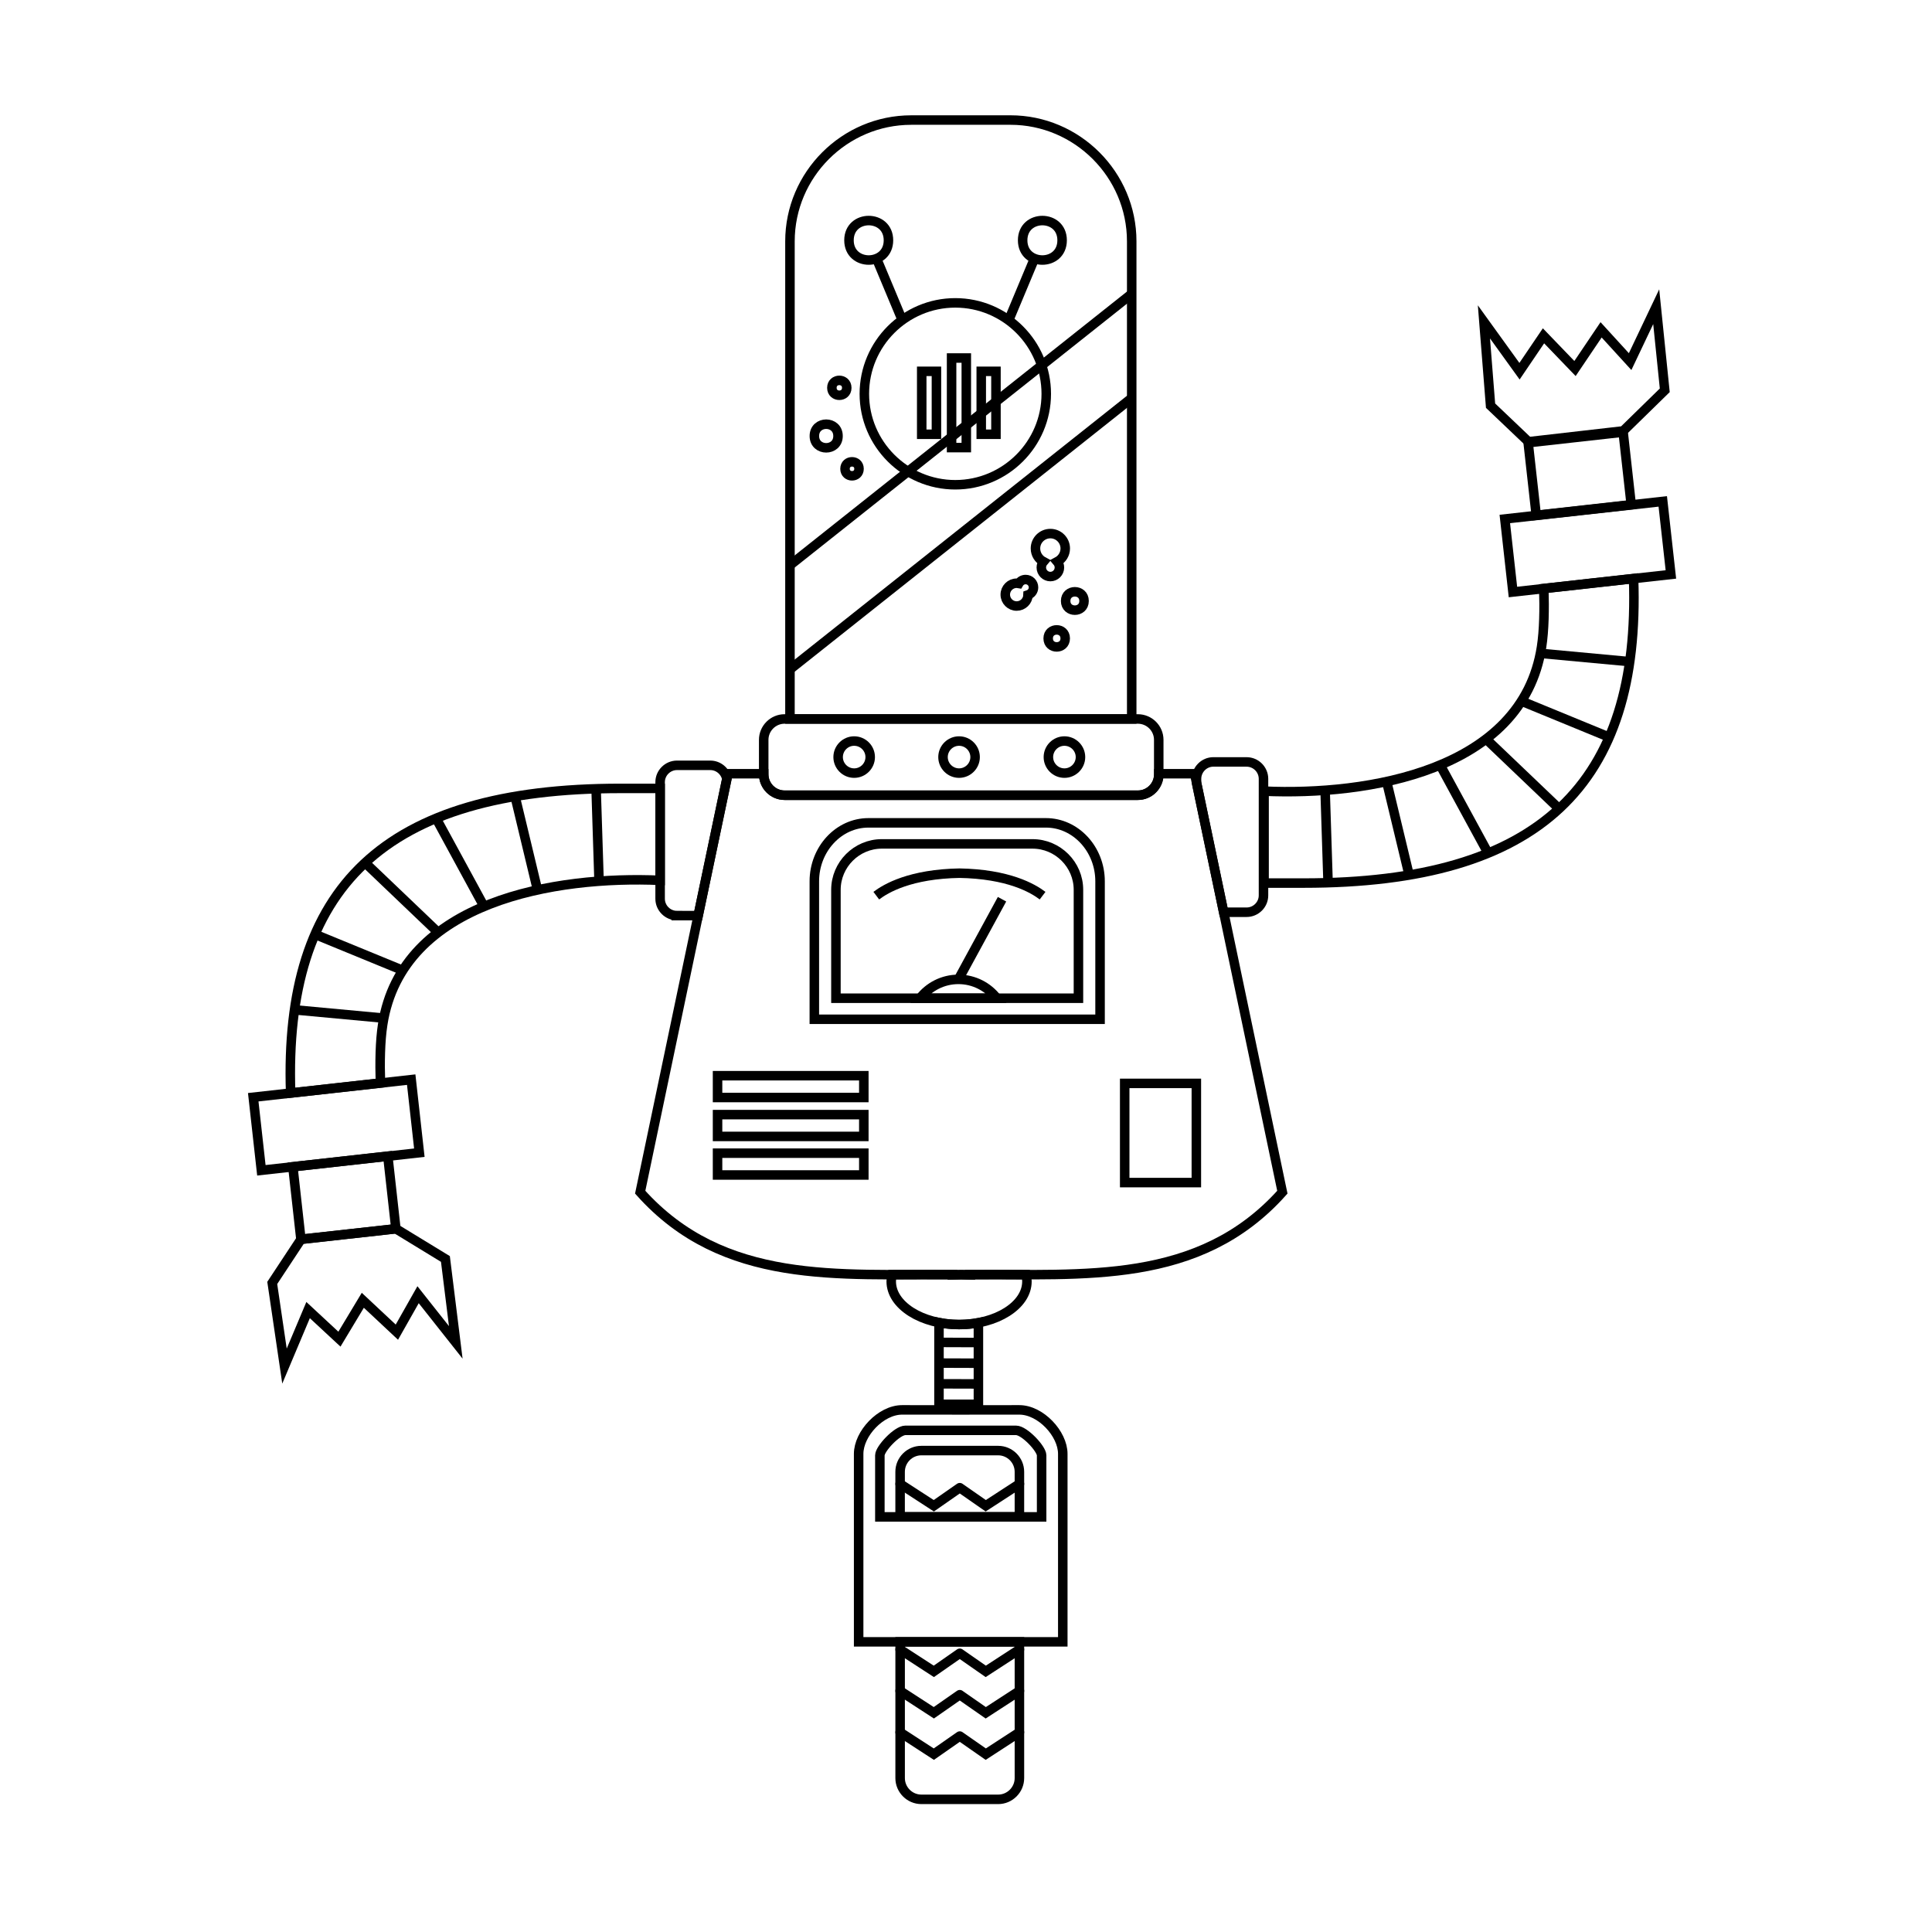<?xml version="1.0" encoding="UTF-8"?>
<!-- Uploaded to: SVG Repo, www.svgrepo.com, Generator: SVG Repo Mixer Tools -->
<svg width="800px" height="800px" version="1.1" viewBox="144 144 512 512" xmlns="http://www.w3.org/2000/svg">
 <defs>
  <clipPath id="d">
   <path d="m148.09 148.09h503.81v503.81h-503.81z"/>
  </clipPath>
  <clipPath id="c">
   <path d="m148.09 172h503.81v479.9h-503.81z"/>
  </clipPath>
  <clipPath id="b">
   <path d="m148.09 183h503.81v468.9h-503.81z"/>
  </clipPath>
  <clipPath id="a">
   <path d="m148.09 194h503.81v457.9h-503.81z"/>
  </clipPath>
 </defs>
 <path transform="matrix(5.038 0 0 5.038 148.09 148.09)" d="m47.119 5.503h5.22c3.508 0 6.38 2.871 6.38 6.38v25.124l-17.977 7.76e-4v-25.124c0-3.509 2.87-6.38 6.378-6.38z" fill="none" stroke="#000000" stroke-miterlimit="2.613" stroke-width=".5"/>
 <path transform="matrix(5.038 0 0 5.038 148.09 148.09)" d="m49.438 24.688c2.637 0 4.786-2.148 4.786-4.782 0-2.637-2.149-4.786-4.786-4.786-2.635 0-4.783 2.149-4.783 4.786 0 2.634 2.148 4.782 4.783 4.782z" fill="none" stroke="#000000" stroke-miterlimit="2.613" stroke-width=".5"/>
 <path transform="matrix(5.038 0 0 5.038 148.09 148.09)" d="m45.282 12.753 1.364 3.265" fill="none" stroke="#000000" stroke-miterlimit="2.613" stroke-width=".5"/>
 <path transform="matrix(5.038 0 0 5.038 148.09 148.09)" d="m45.923 11.828c0 1.385-2.076 1.385-2.076 0 0-1.384 2.076-1.384 2.076 0" fill="none" stroke="#000000" stroke-miterlimit="2.613" stroke-width=".5"/>
 <path transform="matrix(5.038 0 0 5.038 148.09 148.09)" d="m53.62 12.753-1.365 3.265" fill="none" stroke="#000000" stroke-miterlimit="2.613" stroke-width=".5"/>
 <path transform="matrix(5.038 0 0 5.038 148.09 148.09)" d="m55.058 11.828c0 1.385-2.076 1.385-2.076 0 0-1.384 2.076-1.384 2.076 0" fill="none" stroke="#000000" stroke-miterlimit="2.613" stroke-width=".5"/>
 <path transform="matrix(5.038 0 0 5.038 148.09 148.09)" d="m49.244 18.021h0.774v4.712h-0.774z" fill="none" stroke="#000000" stroke-miterlimit="2.613" stroke-width=".5"/>
 <path transform="matrix(5.038 0 0 5.038 148.09 148.09)" d="m47.673 18.721h0.774v3.311h-0.774z" fill="none" stroke="#000000" stroke-miterlimit="2.613" stroke-width=".5"/>
 <path transform="matrix(5.038 0 0 5.038 148.09 148.09)" d="m50.804 18.721h0.774v3.311h-0.774z" fill="none" stroke="#000000" stroke-miterlimit="2.613" stroke-width=".5"/>
 <path transform="matrix(5.038 0 0 5.038 148.09 148.09)" d="m40.46 37.007h18.581c0.606 0 1.1 0.493 1.1 1.099v1.813c0 0.606-0.495 1.1-1.1 1.1h-18.581c-0.605 0-1.099-0.494-1.099-1.1v-1.813c0-0.606 0.495-1.099 1.099-1.099z" fill="none" stroke="#000000" stroke-miterlimit="2.613" stroke-width=".5"/>
 <path transform="matrix(5.038 0 0 5.038 148.09 148.09)" d="m49.637 39.856c0.465 0 0.844-0.38 0.844-0.843 0-0.466-0.38-0.844-0.844-0.844-0.464 0-0.844 0.379-0.844 0.844 0 0.463 0.38 0.843 0.844 0.843z" fill="none" stroke="#000000" stroke-miterlimit="2.613" stroke-width=".5"/>
 <path transform="matrix(5.038 0 0 5.038 148.09 148.09)" d="m44.119 39.856c0.466 0 0.844-0.38 0.844-0.843 0-0.466-0.379-0.844-0.844-0.844-0.465 0-0.843 0.379-0.843 0.844 0 0.463 0.378 0.843 0.843 0.843z" fill="none" stroke="#000000" stroke-miterlimit="2.613" stroke-width=".5"/>
 <path transform="matrix(5.038 0 0 5.038 148.09 148.09)" d="m55.18 39.856c0.464 0 0.844-0.38 0.844-0.843 0-0.466-0.381-0.844-0.844-0.844-0.465 0-0.844 0.379-0.844 0.844 0 0.463 0.379 0.843 0.844 0.843z" fill="none" stroke="#000000" stroke-miterlimit="2.613" stroke-width=".5"/>
 <path transform="matrix(5.038 0 0 5.038 148.09 148.09)" d="m39.361 39.888h-1.883l-4.614 22.012c4.383 4.907 10.445 4.289 16.43 4.336v0.014c0.152-0.004 0.306-0.007 0.459-0.009 0.154 0.002 0.306 0.005 0.459 0.009l-7.75e-4 -0.014c5.984-0.047 12.049 0.571 16.432-4.336l-4.614-22.012h-1.883v0.031c0 0.606-0.495 1.1-1.099 1.1h-18.587c-0.605 0-1.099-0.494-1.099-1.1z" fill="none" stroke="#000000" stroke-miterlimit="2.613" stroke-width=".5"/>
 <path transform="matrix(5.038 0 0 5.038 148.09 148.09)" d="m45.575 43.579h7.925c1.329 0 2.417 1.087 2.417 2.416v5.702l-12.757 7.75e-4v-5.702c0-1.33 1.087-2.417 2.416-2.417z" fill="none" stroke="#000000" stroke-miterlimit="2.613" stroke-width=".5"/>
 <path transform="matrix(5.038 0 0 5.038 148.09 148.09)" d="m44.869 42.472h9.338c1.565 0 2.847 1.382 2.847 3.075v7.258h-15.03v-7.258c0-1.692 1.279-3.075 2.845-3.075z" fill="none" stroke="#000000" stroke-miterlimit="2.613" stroke-width=".5"/>
 <path transform="matrix(5.038 0 0 5.038 148.09 148.09)" d="m45.283 46.302c0.512-0.387 1.786-1.141 4.411-1.184m4.337 1.184c-0.512-0.387-1.784-1.141-4.409-1.184" fill="none" stroke="#000000" stroke-miterlimit="2.613" stroke-width=".5"/>
 <path transform="matrix(5.038 0 0 5.038 148.09 148.09)" d="m49.603 50.705c0.823 0 1.552 0.391 2.018 0.992h-4.037c0.467-0.602 1.198-0.992 2.019-0.992z" fill="none" stroke="#000000" stroke-miterlimit="2.613" stroke-width=".5"/>
 <path transform="matrix(5.038 0 0 5.038 148.09 148.09)" d="m49.603 50.705 2.294-4.215" fill="none" stroke="#000000" stroke-miterlimit="2.613" stroke-width=".5"/>
 <path transform="matrix(5.038 0 0 5.038 148.09 148.09)" d="m58.35 56.177h3.769v5.218h-3.769z" fill="none" stroke="#000000" stroke-miterlimit="2.613" stroke-width=".5"/>
 <path transform="matrix(5.038 0 0 5.038 148.09 148.09)" d="m48.763 69.802 1.803 0.006" fill="none" stroke="#000000" stroke-miterlimit="2.613" stroke-width=".5"/>
 <path transform="matrix(5.038 0 0 5.038 148.09 148.09)" d="m48.763 70.89 1.803 0.006" fill="none" stroke="#000000" stroke-miterlimit="2.613" stroke-width=".5"/>
 <path transform="matrix(5.038 0 0 5.038 148.09 148.09)" d="m48.763 71.98 1.803 0.005" fill="none" stroke="#000000" stroke-miterlimit="2.613" stroke-width=".5"/>
 <path transform="matrix(5.038 0 0 5.038 148.09 148.09)" d="m50.655 68.77v4.286h-2.074v-4.294c0.335 0.065 0.689 0.101 1.058 0.101 0.353-7.76e-4 0.694-0.032 1.016-0.093z" fill="none" stroke="#000000" stroke-miterlimit="2.613" stroke-width=".5"/>
 <path transform="matrix(5.038 0 0 5.038 148.09 148.09)" d="m47.654 75.492h4.041c0.613 0 1.117 0.503 1.117 1.117v2.371h-6.276v-2.371c0-0.614 0.503-1.117 1.117-1.117zm5.158 10.061v7.168c0 0.613-0.504 1.117-1.117 1.117h-4.041c-0.614 0-1.117-0.504-1.117-1.117v-7.168z" fill="none" stroke="#000000" stroke-miterlimit="2.613" stroke-width=".5"/>
 <path transform="matrix(5.038 0 0 5.038 148.09 148.09)" d="m46.642 73.351c-1.123 0-2.287 1.253-2.287 2.314v9.888h10.738v-9.888c0-1.061-1.164-2.314-2.287-2.314l-3.083 0.002zm-1.171 5.629v-3.239c0-0.342 0.902-1.313 1.344-1.313h5.819c0.441 0 1.346 0.972 1.346 1.313v3.239z" fill="none" stroke="#000000" stroke-miterlimit="2.613" stroke-width=".5"/>
 <g clip-path="url(#d)">
  <path transform="matrix(5.038 0 0 5.038 148.09 148.09)" d="m46.537 77.244 1.772 1.151 1.365-0.951m3.139-0.2-1.772 1.151-1.366-0.951" fill="none" stroke="#000000" stroke-linecap="round" stroke-miterlimit="114.59" stroke-width=".5"/>
 </g>
 <g clip-path="url(#c)">
  <path transform="matrix(5.038 0 0 5.038 148.09 148.09)" d="m46.537 85.955 1.772 1.151 1.365-0.951m3.139-0.2-1.772 1.151-1.366-0.951" fill="none" stroke="#000000" stroke-linecap="round" stroke-miterlimit="114.59" stroke-width=".5"/>
 </g>
 <g clip-path="url(#b)">
  <path transform="matrix(5.038 0 0 5.038 148.09 148.09)" d="m46.537 88.133 1.772 1.151 1.365-0.951m3.139-0.199-1.772 1.151-1.366-0.951" fill="none" stroke="#000000" stroke-linecap="round" stroke-miterlimit="114.59" stroke-width=".5"/>
 </g>
 <path transform="matrix(5.038 0 0 5.038 148.09 148.09)" d="m34.799 47.352h1.115l1.508-7.186c-0.08-0.409-0.441-0.72-0.872-0.72h-1.751c-0.486 0-0.887 0.398-0.887 0.885v6.134c0 0.487 0.401 0.886 0.887 0.886z" fill="none" stroke="#000000" stroke-miterlimit="2.613" stroke-width=".5"/>
 <path transform="matrix(5.038 0 0 5.038 148.09 148.09)" d="m33.912 45.495c-5.433-0.24-13.578 1.05-14.593 7.58-0.138 0.885-0.154 2.021-0.12 3.082l-4.722 0.526c-0.372-10.804 4.893-16.023 17.358-16.023h2.077z" fill="none" stroke="#000000" stroke-miterlimit="2.613" stroke-width=".5"/>
 <path transform="matrix(5.038 0 0 5.038 148.09 148.09)" d="m30.7 45.542-0.156-4.862" fill="none" stroke="#000000" stroke-miterlimit="2.613" stroke-width=".5"/>
 <path transform="matrix(5.038 0 0 5.038 148.09 148.09)" d="m27.461 45.993-1.182-4.925" fill="none" stroke="#000000" stroke-miterlimit="2.613" stroke-width=".5"/>
 <path transform="matrix(5.038 0 0 5.038 148.09 148.09)" d="m24.599 46.776-2.538-4.665" fill="none" stroke="#000000" stroke-miterlimit="2.613" stroke-width=".5"/>
 <path transform="matrix(5.038 0 0 5.038 148.09 148.09)" d="m22.235 48.238-3.841-3.667" fill="none" stroke="#000000" stroke-miterlimit="2.613" stroke-width=".5"/>
 <path transform="matrix(5.038 0 0 5.038 148.09 148.09)" d="m20.303 50.203-4.582-1.881" fill="none" stroke="#000000" stroke-miterlimit="2.613" stroke-width=".5"/>
 <path transform="matrix(5.038 0 0 5.038 148.09 148.09)" d="m19.225 52.73-4.44-0.412" fill="none" stroke="#000000" stroke-miterlimit="2.613" stroke-width=".5"/>
 <path transform="matrix(5.038 0 0 5.038 148.09 148.09)" d="m64.764 39.267h-1.751c-0.486 0-0.885 0.402-0.885 0.889v0.203l1.427 6.815h1.208c0.488 0 0.888-0.399 0.888-0.885v-6.132c0-0.488-0.399-0.889-0.888-0.889z" fill="none" stroke="#000000" stroke-miterlimit="2.613" stroke-width=".5"/>
 <path transform="matrix(-5.007 .558 -.558 -5.007 350.19 724.92)" d="m12.697 56.427 8.361-3e-6 -2.05e-4 3.867-8.361 3e-6z" fill="none" stroke="#000000" stroke-miterlimit="2.613" stroke-width=".5"/>
 <path transform="matrix(-.557 -5.007 5.007 -.557 -66.485 582.7)" d="m15.383 59.677 3.843-8.3e-5 3.78e-4 5.026-3.843 8.2e-5z" fill="none" stroke="#000000" stroke-miterlimit="2.613" stroke-width=".5"/>
 <path transform="matrix(5.038 0 0 5.038 148.09 148.09)" d="m65.681 40.805c5.434 0.24 13.579-1.049 14.595-7.581 0.138-0.883 0.154-2.018 0.121-3.08l4.722-0.526c0.371 10.804-4.895 16.022-17.361 16.022h-2.077z" fill="none" stroke="#000000" stroke-miterlimit="2.613" stroke-width=".5"/>
 <path transform="matrix(5.038 0 0 5.038 148.09 148.09)" d="m68.892 40.757 0.156 4.862" fill="none" stroke="#000000" stroke-miterlimit="2.613" stroke-width=".5"/>
 <path transform="matrix(5.038 0 0 5.038 148.09 148.09)" d="m72.132 40.309 1.184 4.926" fill="none" stroke="#000000" stroke-miterlimit="2.613" stroke-width=".5"/>
 <path transform="matrix(5.038 0 0 5.038 148.09 148.09)" d="m74.994 39.523 2.538 4.666" fill="none" stroke="#000000" stroke-miterlimit="2.613" stroke-width=".5"/>
 <path transform="matrix(5.038 0 0 5.038 148.09 148.09)" d="m77.358 38.062 3.841 3.667" fill="none" stroke="#000000" stroke-miterlimit="2.613" stroke-width=".5"/>
 <path transform="matrix(5.038 0 0 5.038 148.09 148.09)" d="m79.291 36.098 4.581 1.882" fill="none" stroke="#000000" stroke-miterlimit="2.613" stroke-width=".5"/>
 <path transform="matrix(5.038 0 0 5.038 148.09 148.09)" d="m80.369 33.57 4.44 0.412" fill="none" stroke="#000000" stroke-miterlimit="2.613" stroke-width=".5"/>
 <path transform="matrix(5.007 -.557 .557 5.007 135.08 195.06)" d="m78.535 26.007 8.36-1.8e-4 2.8e-4 3.866-8.36 1.81e-4z" fill="none" stroke="#000000" stroke-miterlimit="2.613" stroke-width=".5"/>
 <path transform="matrix(.558 5.007 -5.007 .558 637.43 -155.93)" d="m80.368 21.595 3.841 7.7e-5 1.94e-4 5.027-3.841-7.7e-5z" fill="none" stroke="#000000" stroke-miterlimit="2.613" stroke-width=".5"/>
 <g clip-path="url(#a)">
  <path transform="matrix(5.038 0 0 5.038 148.09 148.09)" d="m46.537 90.31 1.772 1.151 1.365-0.952m3.139-0.199-1.772 1.151-1.366-0.952" fill="none" stroke="#000000" stroke-linecap="round" stroke-miterlimit="114.59" stroke-width=".5"/>
 </g>
 <path transform="matrix(5.038 0 0 5.038 148.09 148.09)" d="m36.933 57.82h7.694v1.147h-7.694z" fill="none" stroke="#000000" stroke-miterlimit="2.613" stroke-width=".5"/>
 <path transform="matrix(5.038 0 0 5.038 148.09 148.09)" d="m36.933 55.773h7.694v1.147h-7.694z" fill="none" stroke="#000000" stroke-miterlimit="2.613" stroke-width=".5"/>
 <path transform="matrix(5.038 0 0 5.038 148.09 148.09)" d="m36.933 59.848h7.694v1.147h-7.694z" fill="none" stroke="#000000" stroke-miterlimit="2.613" stroke-width=".5"/>
 <path transform="matrix(5.038 0 0 5.038 148.09 148.09)" d="m15.025 64.376-1.516 2.297 0.644 4.375 1.242-2.947 1.648 1.53 1.23-2.045 1.792 1.677 1.115-1.97 1.983 2.508-0.545-4.388-2.604-1.589z" fill="none" stroke="#000000" stroke-miterlimit="5.016" stroke-width=".5"/>
 <path transform="matrix(5.038 0 0 5.038 148.09 148.09)" d="m79.588 22.424-1.993-1.897-0.349-4.408 1.872 2.596 1.262-1.862 1.657 1.721 1.373-2.036 1.527 1.672 1.372-2.888 0.45 4.397-2.183 2.134z" fill="none" stroke="#000000" stroke-miterlimit="5.016" stroke-width=".5"/>
 <path transform="matrix(5.038 0 0 5.038 148.09 148.09)" d="m53.163 66.238c0.029 0.116 0.044 0.236 0.044 0.357 0 1.252-1.599 2.266-3.57 2.266-1.969 0-3.568-1.015-3.568-2.266 0-0.121 0.015-0.241 0.045-0.357 1.057 0 2.12-0.012 3.18-0.003v0.014c0.152-0.004 0.306-0.007 0.459-0.009 0.154 0.002 0.306 0.005 0.459 0.009l-7.75e-4 -0.014c0.985-0.009 1.972 0.002 2.951 0.003z" fill="none" stroke="#000000" stroke-miterlimit="2.613" stroke-width=".5"/>
 <path transform="matrix(5.038 0 0 5.038 148.09 148.09)" d="m40.741 28.921 17.978-14.275" fill="none" stroke="#000000" stroke-miterlimit="2.613" stroke-width=".5"/>
 <path transform="matrix(5.038 0 0 5.038 148.09 148.09)" d="m40.741 34.4 17.978-14.273" fill="none" stroke="#000000" stroke-miterlimit="2.613" stroke-width=".5"/>
 <path transform="matrix(5.038 0 0 5.038 148.09 148.09)" d="m54.441 27.256c0.43 0 0.782 0.35 0.782 0.782 0 0.302-0.17 0.562-0.42 0.695 0.071 0.083 0.113 0.192 0.113 0.306 0 0.264-0.214 0.478-0.475 0.478-0.264 0-0.477-0.213-0.477-0.478 0-0.116 0.042-0.223 0.112-0.306-0.249-0.132-0.42-0.392-0.42-0.695 0-0.431 0.35-0.782 0.785-0.782z" fill="none" stroke="#000000" stroke-miterlimit="2.613" stroke-width=".5"/>
 <path transform="matrix(5.038 0 0 5.038 148.09 148.09)" d="m56.212 30.801c0 0.645-0.968 0.645-0.968 0s0.968-0.645 0.968 0" fill="none" stroke="#000000" stroke-miterlimit="2.613" stroke-width=".5"/>
 <path transform="matrix(5.038 0 0 5.038 148.09 148.09)" d="m53.139 29.673c0.23 0 0.414 0.185 0.414 0.413 0 0.187-0.121 0.341-0.287 0.396-0.007 0.324-0.274 0.585-0.599 0.585-0.33 0-0.599-0.268-0.599-0.601 0-0.33 0.268-0.599 0.599-0.599 0.04 0 0.076 0.004 0.114 0.011 0.071-0.122 0.204-0.205 0.358-0.205z" fill="none" stroke="#000000" stroke-miterlimit="2.613" stroke-width=".5"/>
 <path transform="matrix(5.038 0 0 5.038 148.09 148.09)" d="m55.221 32.77c0 0.597-0.896 0.597-0.896 0 0-0.598 0.896-0.598 0.896 0" fill="none" stroke="#000000" stroke-miterlimit="2.613" stroke-width=".5"/>
 <path transform="matrix(5.038 0 0 5.038 148.09 148.09)" d="m43.27 22.123c0 0.829-1.244 0.829-1.244 0s1.244-0.829 1.244 0" fill="none" stroke="#000000" stroke-miterlimit="2.613" stroke-width=".5"/>
 <path transform="matrix(5.038 0 0 5.038 148.09 148.09)" d="m43.73 19.589c0 0.522-0.783 0.522-0.783 0 0-0.523 0.783-0.523 0.783 0" fill="none" stroke="#000000" stroke-miterlimit="2.613" stroke-width=".5"/>
 <path transform="matrix(5.038 0 0 5.038 148.09 148.09)" d="m44.375 23.849c0 0.491-0.737 0.491-0.737 0s0.737-0.491 0.737 0" fill="none" stroke="#000000" stroke-miterlimit="2.613" stroke-width=".5"/>
</svg>